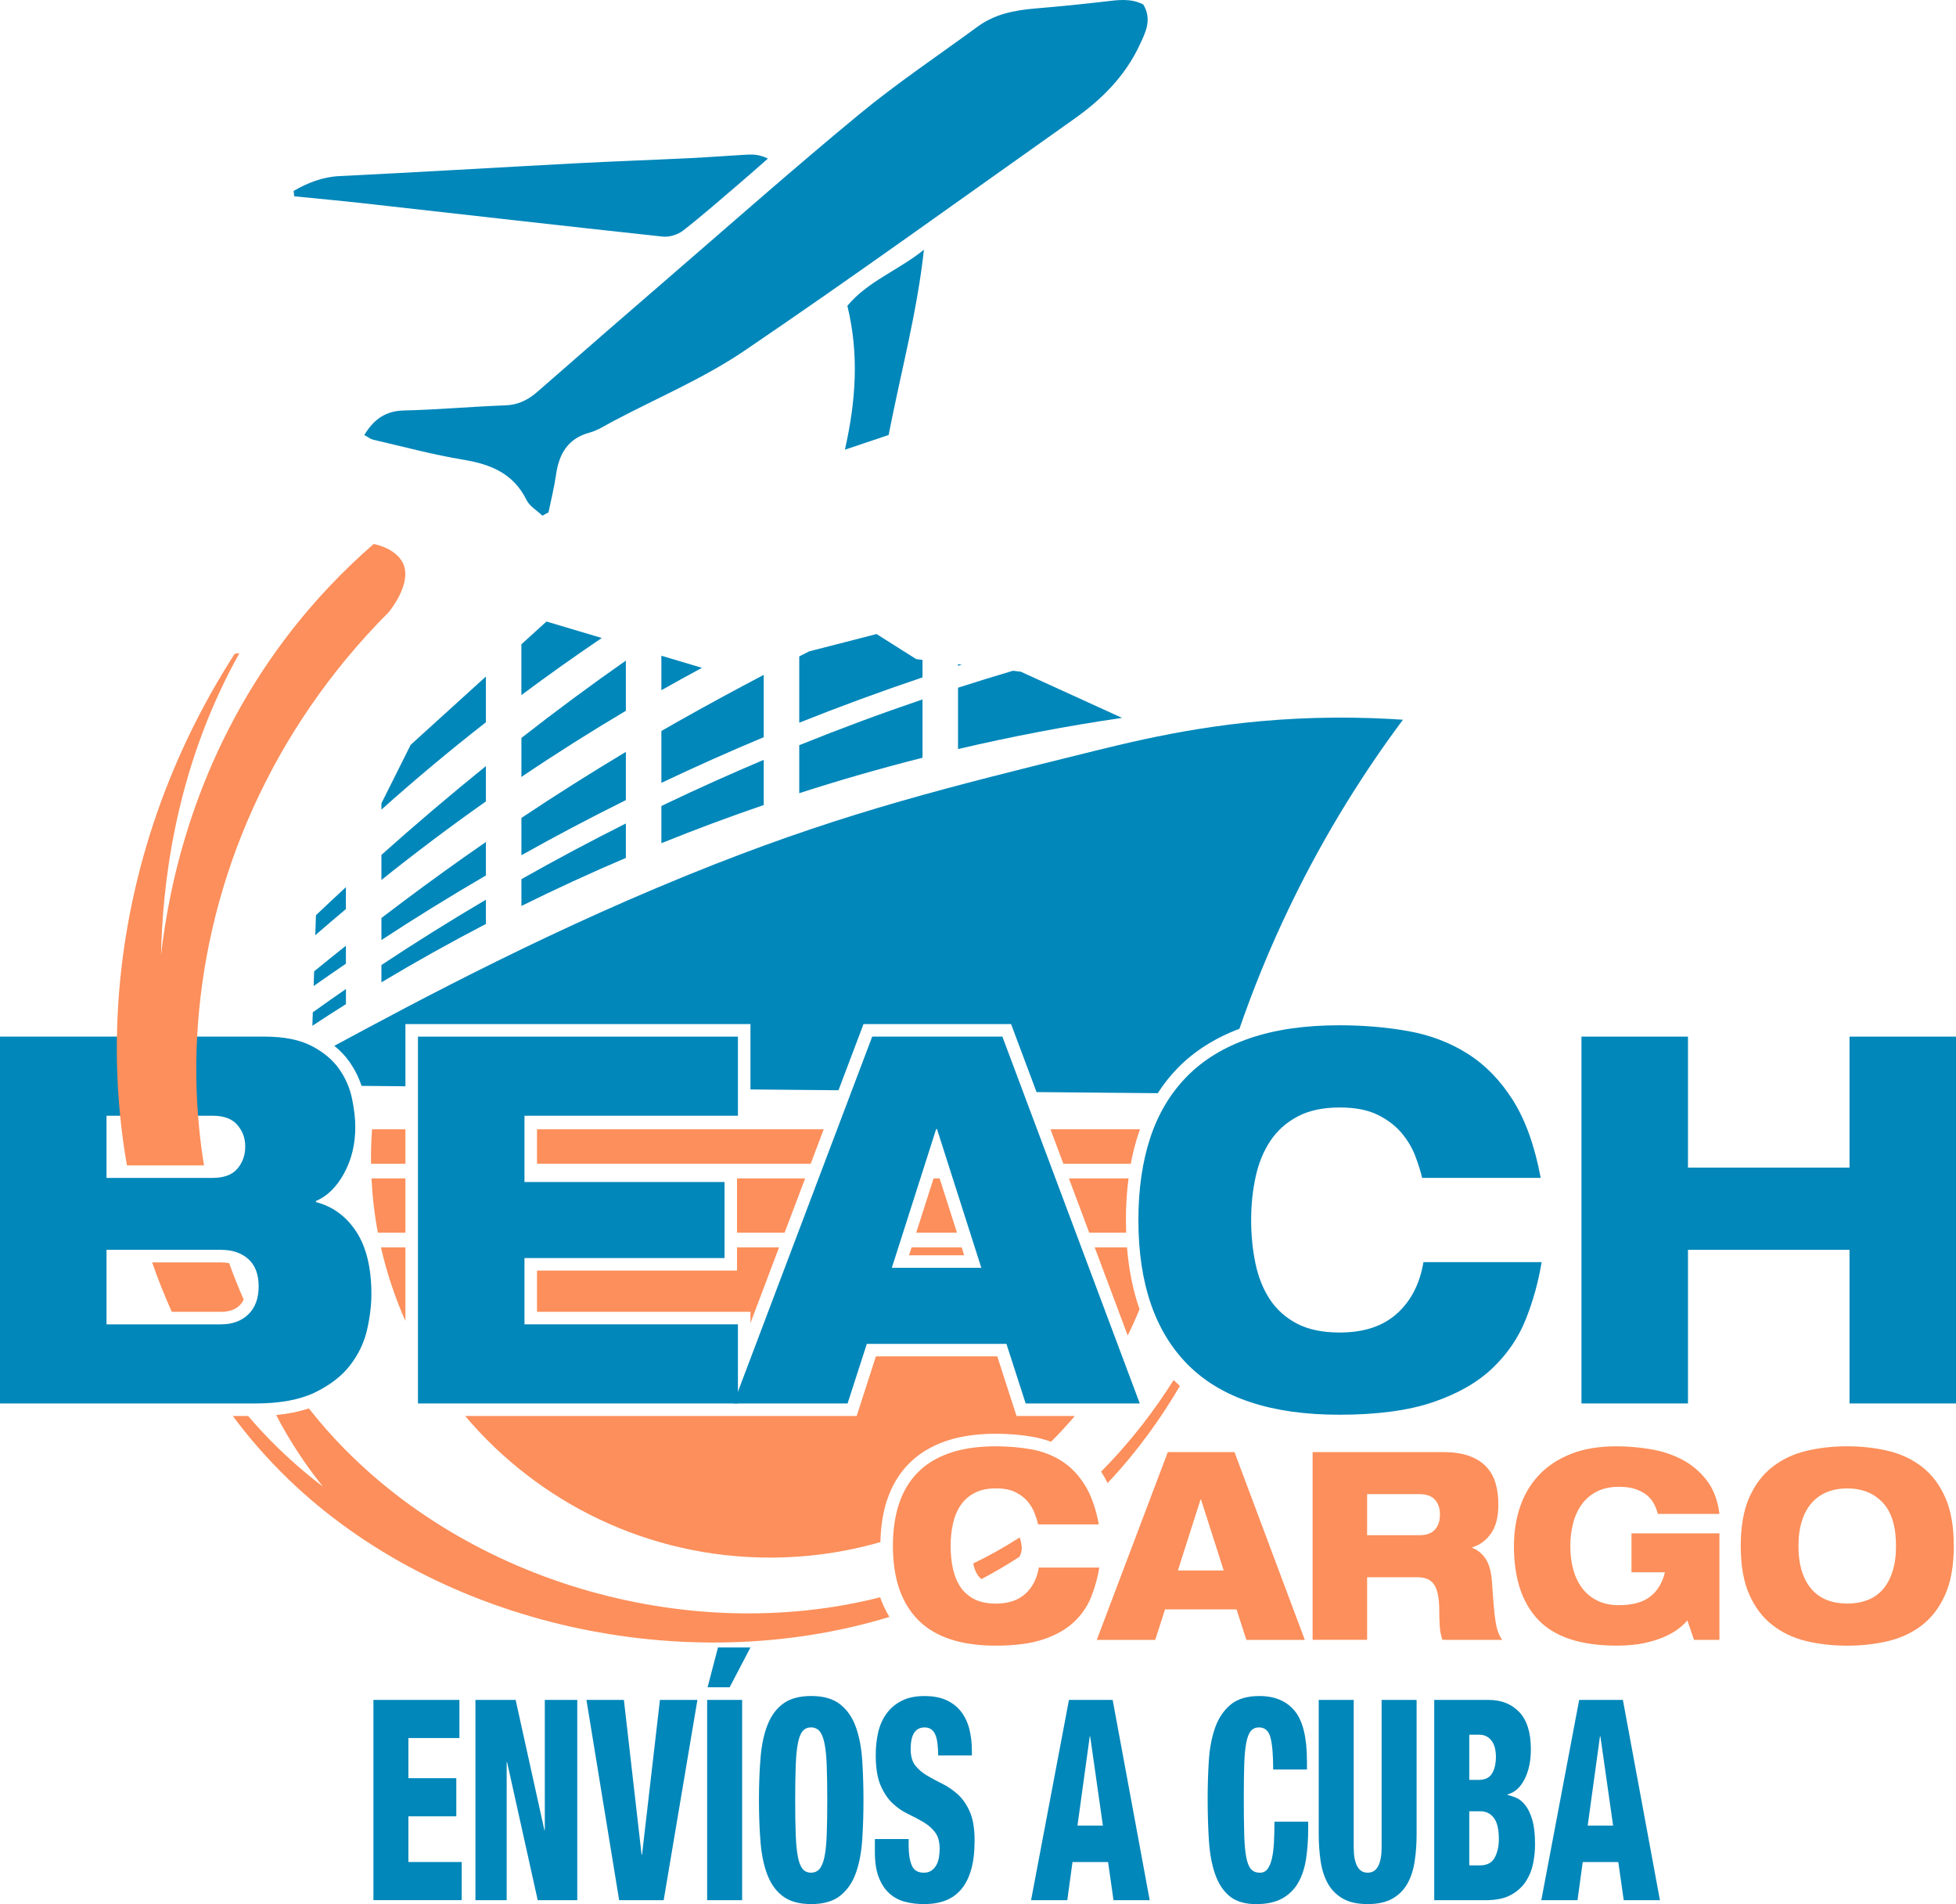 <svg viewBox="0 0 777.73 756.93" xmlns="http://www.w3.org/2000/svg" data-name="Capa 2" id="Capa_2">
  <defs>
    <style>
      .cls-1 {
        fill: #0287ba;
      }

      .cls-2 {
        fill: #fc8f5b;
      }
    </style>
  </defs>
  <g data-name="Capa 1" id="Capa_1-2">
    <g>
      <g>
        <g>
          <g>
            <path d="M454.6,1.8c-5.01-2.64-10.3-1.77-15.65-1.15-9.16,1.07-18.34,1.96-27.53,2.74-8.14.69-15.95,2.24-22.71,7.2-15.64,11.48-31.83,22.29-46.78,34.61-25.79,21.25-50.84,43.41-76.15,65.25-17.4,15.02-34.74,30.11-52.04,45.24-3.72,3.25-7.65,5.27-12.82,5.45-13.42.47-26.81,1.73-40.23,2.03-7.45.16-12.08,3.55-15.84,9.76,1.46.79,2.43,1.6,3.52,1.86,11.92,2.75,23.76,5.96,35.81,7.95,10.94,1.81,19.96,5.44,25.18,16.03,1.23,2.5,4.16,4.17,6.31,6.22.81-.44,1.61-.88,2.42-1.32,1-4.9,2.25-9.76,2.95-14.7,1.18-8.32,4.5-14.56,13.33-16.98,3.39-.93,6.48-3,9.65-4.67,17.42-9.2,35.82-16.94,52.03-27.93,44.21-29.99,87.5-61.33,131.13-92.17,10.88-7.69,20.12-16.93,25.87-29.15,2.38-5.06,5.13-10.28,1.55-16.27Z" class="cls-1"></path>
            <path d="M271.6,91.67c7.99-6.24,15.61-12.96,23.33-19.54,3.51-2.99,6.94-6.06,10.41-9.1-3.29-1.58-5.85-1.69-8.4-1.55-7.45.41-14.9,1.01-22.35,1.37-15.22.74-30.44,1.27-45.65,2.07-31.32,1.66-62.62,3.55-93.94,5.08-6.82.33-12.62,2.67-18.26,5.9.08.71.17,1.43.25,2.14,9.1.91,18.21,1.74,27.3,2.75,39.74,4.44,79.47,9,119.23,13.27,2.62.28,6-.77,8.09-2.4Z" class="cls-1"></path>
            <path d="M336.93,121.57c4.67,19.3,3.42,37.62-.98,57.19,5.69-1.91,11.11-3.73,17.38-5.84,4.84-24.86,11.31-48.74,14.04-73.65-10.1,8.18-22.5,12.63-30.44,22.3Z" class="cls-1"></path>
          </g>
          <g>
            <path d="M366.8,278.04c-16.5,5.6-32.85,11.67-49.01,18.19v19.08c16.18-5.22,32.54-9.92,49.01-14.09v-23.18Z" class="cls-1"></path>
            <path d="M303.67,302.06c-12.97,5.48-25.81,11.24-38.5,17.29-.74.35-1.47.71-2.2,1.07v14.77c13.42-5.42,27-10.48,40.7-15.17v-17.95Z" class="cls-1"></path>
            <path d="M303.67,268.27c-11.48,6.04-22.89,12.22-34.15,18.57-2.19,1.24-4.37,2.49-6.55,3.75v20.62c13.41-6.37,26.98-12.42,40.7-18.16v-24.78Z" class="cls-1"></path>
            <path d="M366.8,262.32l-2.49-.3c-5.26-3.32-10.52-6.65-15.78-9.97-8.93,2.29-17.86,4.59-26.79,6.88-1.31.67-2.63,1.33-3.95,2v26.36c16.16-6.45,32.51-12.46,49.01-18.01v-6.96Z" class="cls-1"></path>
            <path d="M262.97,260.67v13.71c5.35-3.03,10.73-5.99,16.14-8.9-5.38-1.6-10.76-3.2-16.14-4.81Z" class="cls-1"></path>
            <path d="M248.85,298.89c-14.04,8.41-27.9,17.17-41.53,26.26v14.82c13.67-7.65,27.52-14.96,41.53-21.9v-19.18Z" class="cls-1"></path>
            <path d="M248.85,327.35c-14.01,7.03-27.87,14.41-41.53,22.14v10.65c13.64-6.75,27.49-13.12,41.53-19.1v-13.69Z" class="cls-1"></path>
            <path d="M380.92,264.02v.65c.5-.16,1-.31,1.5-.47-.5-.06-1-.12-1.5-.18Z" class="cls-1"></path>
            <path d="M248.85,262.6c-14.11,9.88-27.95,20.14-41.53,30.74v15.51c13.58-9.17,27.44-17.93,41.53-26.29v-19.96Z" class="cls-1"></path>
            <path d="M193.19,304.55c-14.14,11.42-27.98,23.19-41.53,35.29v9.97c13.52-10.83,27.37-21.24,41.53-31.22v-14.04Z" class="cls-1"></path>
            <path d="M137.54,352.66c-4,3.69-7.97,7.42-11.92,11.16-.09,2.65-.17,5.3-.26,7.95,4.03-3.5,8.08-6.97,12.17-10.4v-8.71Z" class="cls-1"></path>
            <path d="M193.19,357.66c-14.07,8.29-27.93,16.95-41.53,25.96v6.88c13.57-8.13,27.42-15.86,41.53-23.2v-9.64Z" class="cls-1"></path>
            <path d="M193.19,334.72c-11.11,7.67-22.06,15.55-32.84,23.63-2.91,2.18-5.8,4.37-8.69,6.58v8.75c13.62-8.9,27.47-17.47,41.53-25.66v-13.3Z" class="cls-1"></path>
            <path d="M405.84,267.01c-1.02-.12-2.05-.25-3.07-.37-7.31,2.16-14.59,4.4-21.85,6.74v24.39c21.59-5.06,43.36-9.2,65.21-12.4-13.43-6.12-26.86-12.25-40.29-18.37Z" class="cls-1"></path>
            <path d="M217.28,247.07c-3.32,3.02-6.65,6.03-9.97,9.05v20.2c10.48-7.83,21.14-15.39,31.96-22.7-7.33-2.18-14.66-4.36-21.99-6.55Z" class="cls-1"></path>
            <path d="M193.19,268.94c-9.97,9.05-19.94,18.1-29.9,27.14-3.88,7.75-7.75,15.51-11.63,23.26v2.5c13.44-12.02,27.3-23.6,41.53-34.71v-18.19Z" class="cls-1"></path>
            <path d="M137.54,393.16c-4.42,3.05-8.81,6.14-13.17,9.26-.06,1.79-.12,3.57-.17,5.36,4.42-2.91,8.86-5.79,13.35-8.61v-6Z" class="cls-1"></path>
            <path d="M137.54,375.95c-4.24,3.36-8.45,6.76-12.64,10.18-.06,1.95-.13,3.89-.19,5.84,4.25-2.99,8.53-5.95,12.83-8.88v-7.14Z" class="cls-1"></path>
            <path d="M530.43,285.28c-40.17.29-70.9,7.2-95.52,13.29-57.76,14.3-96.96,23.92-150.35,44.85-63.53,24.92-117.98,54.19-151.63,72.32,2.32,1.87,4.31,3.95,5.92,6.23,2.14,3.03,3.77,6.27,4.91,9.69,5.81.05,11.63.11,17.44.16v-24.72h137.19v25.98c11.67.11,23.33.21,35,.32l9.95-26.3h58.68l10.12,27.03c16.06.15,32.13.3,48.19.44,2.34-3.62,4.99-6.99,7.97-10.04,6.52-6.67,14.77-11.89,24.51-15.57,5.26-15.24,11.86-31.69,20.17-48.92,14.5-30.05,30.48-54.66,44.85-73.93-6.42-.44-15.92-.91-27.41-.83Z" class="cls-1"></path>
          </g>
        </g>
        <path d="M0,412.08h105.16c7.71,0,13.94,1.22,18.68,3.68,4.74,2.45,8.39,5.48,10.94,9.09,2.55,3.61,4.27,7.53,5.16,11.74.89,4.22,1.33,8.04,1.33,11.44,0,6.81-1.48,12.94-4.45,18.38-2.97,5.45-6.7,9.12-11.21,11.03v.41c6.76,1.77,12.13,5.72,16.1,11.85,3.97,6.13,5.96,14.37,5.96,24.71,0,4.36-.56,9.06-1.69,14.09-1.13,5.04-3.35,9.74-6.67,14.09-3.32,4.36-8.01,8-14.06,10.93-6.05,2.93-13.94,4.39-23.67,4.39H0v-145.83ZM42.35,468.25h42.17c4.51,0,7.8-1.23,9.88-3.68,2.07-2.45,3.11-5.38,3.11-8.78s-1.04-6.13-3.11-8.58c-2.08-2.45-5.37-3.68-9.88-3.68h-42.17v24.71ZM87.9,526.46c4.51,0,8.12-1.33,10.85-3.98,2.73-2.65,4.09-6.36,4.09-11.13s-1.36-8.37-4.09-10.83c-2.73-2.45-6.35-3.68-10.85-3.68h-45.55v29.62h45.55Z" class="cls-1"></path>
        <path d="M166.19,412.08h127.22v31.45h-84.87v26.35h79.54v30.23h-79.54v26.35h84.87v31.45h-127.22v-145.83Z" class="cls-1"></path>
        <path d="M346.78,412.08h51.78l54.63,145.83h-45.37l-7.65-23.69h-55.51l-7.65,23.69h-45.37l55.16-145.83ZM372.58,448.85h-.36l-17.62,55.15h35.59l-17.62-55.15Z" class="cls-1"></path>
        <path d="M612.97,501.74c-1.31,7.9-3.41,15.49-6.32,22.77-2.91,7.29-7.33,13.75-13.26,19.4-5.93,5.65-13.79,10.14-23.58,13.48-9.79,3.33-22.21,5-37.28,5-26.93,0-46.97-6.6-60.14-19.81-13.17-13.21-19.75-32.4-19.75-57.6,0-12.25,1.57-23.15,4.72-32.68,3.14-9.53,7.98-17.63,14.5-24.3,6.52-6.67,14.83-11.74,24.91-15.22,10.08-3.47,22-5.21,35.76-5.21,9.73,0,18.92.79,27.58,2.35,8.66,1.57,16.49,4.56,23.49,8.99,7,4.43,12.99,10.59,17.97,18.48,4.98,7.9,8.66,18.18,11.03,30.84h-47.15c-.59-2.59-1.51-5.52-2.76-8.78-1.25-3.27-3.09-6.33-5.52-9.19-2.43-2.86-5.6-5.24-9.52-7.15-3.91-1.91-8.9-2.86-14.95-2.86-6.65,0-12.22,1.19-16.73,3.57-4.51,2.38-8.13,5.62-10.85,9.7-2.73,4.09-4.69,8.85-5.87,14.3-1.19,5.45-1.78,11.17-1.78,17.16s.56,11.71,1.69,17.16c1.13,5.45,3.02,10.21,5.69,14.3,2.67,4.08,6.26,7.32,10.77,9.7,4.51,2.38,10.2,3.57,17.08,3.57,9.61,0,17.2-2.52,22.78-7.56,5.57-5.04,9.07-11.85,10.5-20.42h46.97Z" class="cls-1"></path>
        <path d="M735.39,496.84h-64.23v61.07h-42.35v-145.83h42.35v52.08h64.23v-52.08h42.35v145.83h-42.35v-61.07Z" class="cls-1"></path>
        <g>
          <path d="M148.49,675.76h34.18v15.16h-20.28v15.94h19.04v15.16h-19.04v18.17h21.19v15.16h-35.1v-79.61Z" class="cls-1"></path>
          <path d="M189.05,675.76h15.98l11.42,51.73h.17v-51.73h12.91v79.61h-15.73l-12.17-54.85h-.17v54.85h-12.42v-79.61Z" class="cls-1"></path>
          <path d="M233.17,675.76h14.9l7.04,61.54h.17l7.12-61.54h14.9l-13.41,79.61h-17.71l-13-79.61Z" class="cls-1"></path>
          <path d="M281.17,675.76h13.91v79.61h-13.91v-79.61ZM285.48,654.91h12.91l-8.28,15.83h-8.77l4.14-15.83Z" class="cls-1"></path>
          <path d="M343.33,715.56c0,5.5-.17,10.76-.5,15.78s-1.17,9.42-2.52,13.21c-1.35,3.79-3.42,6.8-6.21,9.03-2.79,2.23-6.64,3.34-11.55,3.34-4.58,0-8.24-.97-10.97-2.9-2.73-1.93-4.83-4.7-6.29-8.31-1.46-3.6-2.41-7.95-2.86-13.04-.44-5.09-.66-10.8-.66-17.11s.22-12.02.66-17.11c.44-5.09,1.39-9.44,2.86-13.04,1.46-3.6,3.56-6.37,6.29-8.31,2.73-1.93,6.39-2.9,10.97-2.9,4.91,0,8.76,1.11,11.55,3.34,2.79,2.23,4.86,5.24,6.21,9.03,1.35,3.79,2.19,8.2,2.52,13.21s.5,10.28.5,15.78ZM316.18,715.56c0,5.5.07,10.09.21,13.77.14,3.68.43,6.63.87,8.86.44,2.23,1.08,3.83,1.9,4.79.83.97,1.93,1.45,3.31,1.45s2.5-.48,3.35-1.45c.85-.97,1.52-2.56,1.99-4.79.47-2.23.77-5.18.91-8.86.14-3.68.21-8.27.21-13.77s-.07-10-.21-13.71c-.14-3.72-.44-6.69-.91-8.92-.47-2.23-1.13-3.83-1.99-4.79-.86-.97-1.97-1.45-3.35-1.45s-2.48.48-3.31,1.45c-.83.97-1.46,2.56-1.9,4.79-.44,2.23-.73,5.2-.87,8.92-.14,3.72-.21,8.29-.21,13.71Z" class="cls-1"></path>
          <path d="M361.29,731.06v2.79c0,3.05.4,5.57,1.2,7.58.8,2.01,2.41,3.01,4.84,3.01,1.21,0,2.22-.28,3.02-.84.8-.56,1.45-1.28,1.95-2.17.5-.89.84-1.91,1.03-3.07.19-1.15.29-2.29.29-3.4,0-2.82-.62-5.03-1.86-6.63-1.24-1.6-2.81-2.96-4.72-4.07-1.9-1.12-3.95-2.19-6.13-3.23-2.18-1.04-4.22-2.47-6.13-4.29-1.9-1.82-3.48-4.22-4.72-7.19-1.24-2.97-1.86-6.95-1.86-11.93,0-3.19.33-6.2.99-9.03.66-2.82,1.77-5.3,3.31-7.41,1.54-2.12,3.54-3.81,6-5.07,2.45-1.26,5.48-1.89,9.06-1.89s6.41.56,8.81,1.67c2.4,1.11,4.35,2.66,5.84,4.63,1.49,1.97,2.57,4.27,3.23,6.91.66,2.64.99,5.48.99,8.53v1.89h-13.41c0-3.86-.39-6.65-1.16-8.36-.83-1.86-2.23-2.79-4.22-2.79-3.7,0-5.55,2.86-5.55,8.58,0,2.83.62,5.02,1.86,6.58,1.24,1.56,2.81,2.9,4.72,4.01,1.9,1.12,3.94,2.21,6.13,3.29,2.18,1.08,4.22,2.49,6.13,4.24,1.9,1.75,3.48,4.05,4.72,6.91,1.24,2.86,1.86,6.63,1.86,11.32s-.46,8.4-1.37,11.59c-.91,3.2-2.24,5.82-3.97,7.86-1.74,2.05-3.85,3.53-6.33,4.46-2.48.93-5.33,1.39-8.53,1.39-2.54,0-4.98-.3-7.33-.89-2.35-.6-4.42-1.67-6.21-3.23-1.79-1.56-3.23-3.68-4.3-6.36-1.08-2.68-1.61-6.09-1.61-10.26v-5.13h13.41Z" class="cls-1"></path>
          <path d="M425.03,675.76h17.38l14.73,79.61h-14.4l-2.15-15.16h-14.15l-2.07,15.16h-14.4l15.06-79.61ZM433.47,690.26h-.17l-4.88,35.45h10.1l-5.05-35.45Z" class="cls-1"></path>
          <path d="M506.23,703.41c0-5.8-.36-10.04-1.08-12.71-.72-2.68-2.23-4.01-4.55-4.01-1.38,0-2.47.48-3.27,1.45-.8.97-1.41,2.55-1.82,4.74-.41,2.19-.68,5.07-.79,8.64-.11,3.57-.17,7.95-.17,13.16,0,5.95.05,10.83.17,14.66.11,3.83.39,6.86.83,9.09.44,2.23,1.09,3.79,1.95,4.68.85.89,2,1.34,3.44,1.34,1.27,0,2.28-.48,3.02-1.45.74-.97,1.32-2.32,1.74-4.07.41-1.75.69-3.86.83-6.36.14-2.49.21-5.3.21-8.42h13.41v2.79c0,4.31-.28,8.29-.83,11.93-.55,3.64-1.59,6.8-3.1,9.48-1.52,2.68-3.63,4.78-6.33,6.3-2.7,1.52-6.21,2.29-10.51,2.29s-7.97-1.06-10.51-3.18c-2.54-2.12-4.46-5.05-5.75-8.81-1.3-3.75-2.11-8.18-2.44-13.27-.33-5.09-.5-10.65-.5-16.67,0-5.13.15-10.13.46-15,.3-4.87,1.12-9.21,2.44-13.04,1.32-3.83,3.36-6.91,6.13-9.25,2.76-2.34,6.59-3.51,11.5-3.51,6.13,0,10.82,1.97,14.07,5.91,3.26,3.94,4.88,10.59,4.88,19.96v3.35h-13.41Z" class="cls-1"></path>
          <path d="M563.26,729.05c0,3.94-.26,7.6-.79,10.98-.52,3.38-1.49,6.32-2.9,8.81-1.41,2.49-3.38,4.46-5.92,5.91-2.54,1.45-5.82,2.17-9.85,2.17s-7.31-.72-9.85-2.17-4.51-3.42-5.92-5.91c-1.41-2.49-2.37-5.42-2.9-8.81-.52-3.38-.79-7.04-.79-10.98v-53.29h13.91v58.76c0,3.12.46,5.56,1.37,7.3.91,1.75,2.3,2.62,4.18,2.62s3.27-.87,4.18-2.62c.91-1.74,1.37-4.18,1.37-7.3v-58.76h13.91v53.29Z" class="cls-1"></path>
          <path d="M570.29,675.76h21.6c5.08,0,9.15,1.62,12.21,4.85,3.06,3.23,4.59,8.16,4.59,14.77,0,4.68-.84,8.66-2.52,11.93-1.68,3.27-3.93,5.28-6.75,6.02v.22c1.1.22,2.29.61,3.56,1.17,1.27.56,2.45,1.54,3.56,2.96,1.1,1.41,2.01,3.34,2.73,5.8.72,2.45,1.08,5.72,1.08,9.81,0,2.38-.25,4.85-.75,7.41s-1.45,4.94-2.86,7.14c-1.41,2.19-3.38,4-5.92,5.41-2.54,1.41-5.88,2.12-10.02,2.12h-20.53v-79.61ZM584.2,707.54h3.81c2.48,0,4.23-.85,5.26-2.56,1.02-1.71,1.53-3.98,1.53-6.8,0-.97-.11-1.97-.33-3.01-.22-1.04-.59-1.97-1.12-2.79-.52-.82-1.21-1.49-2.07-2.01-.86-.52-1.92-.78-3.19-.78h-3.89v17.95ZM584.2,741.54h4.22c2.81,0,4.77-1.02,5.88-3.07,1.1-2.04,1.66-4.48,1.66-7.3,0-4.01-.68-6.87-2.03-8.58-1.35-1.71-3.1-2.56-5.26-2.56h-4.47v21.52Z" class="cls-1"></path>
          <path d="M627.9,675.76h17.38l14.73,79.61h-14.4l-2.15-15.16h-14.15l-2.07,15.16h-14.4l15.06-79.61ZM636.34,690.26h-.17l-4.88,35.45h10.1l-5.05-35.45Z" class="cls-1"></path>
        </g>
      </g>
      <g>
        <path d="M437.1,623.14c-.67,4.04-1.75,7.93-3.23,11.66-1.49,3.73-3.75,7.04-6.79,9.93-3.04,2.89-7.06,5.19-12.07,6.9-5.01,1.71-11.37,2.56-19.08,2.56-13.79,0-24.05-3.38-30.79-10.14-6.74-6.76-10.11-16.59-10.11-29.48,0-6.27.8-11.85,2.41-16.73,1.61-4.88,4.08-9.03,7.42-12.44,3.34-3.41,7.59-6.01,12.75-7.79,5.16-1.78,11.26-2.67,18.31-2.67,4.98,0,9.68.4,14.12,1.2,4.43.8,8.44,2.34,12.02,4.6,3.58,2.27,6.65,5.42,9.2,9.46,2.55,4.04,4.43,9.3,5.65,15.79h-24.14c-.3-1.32-.77-2.82-1.41-4.5s-1.58-3.24-2.82-4.7c-1.25-1.46-2.87-2.68-4.87-3.66-2-.98-4.55-1.46-7.65-1.46-3.4,0-6.25.61-8.56,1.83-2.31,1.22-4.16,2.87-5.56,4.97-1.4,2.09-2.4,4.53-3.01,7.32-.61,2.79-.91,5.72-.91,8.78s.29,6,.87,8.78c.58,2.79,1.55,5.23,2.91,7.32s3.2,3.75,5.51,4.97c2.31,1.22,5.22,1.83,8.74,1.83,4.92,0,8.8-1.29,11.66-3.87,2.85-2.58,4.65-6.06,5.37-10.46h24.05Z" class="cls-2"></path>
        <path d="M464.34,577.25h26.51l27.96,74.65h-23.23l-3.92-12.13h-28.42l-3.92,12.13h-23.23l28.24-74.65ZM477.54,596.07h-.18l-9.02,28.23h18.22l-9.02-28.23Z" class="cls-2"></path>
        <path d="M521.9,577.25h52.1c4.01,0,7.39.51,10.16,1.52,2.76,1.01,5.01,2.42,6.74,4.23,1.73,1.81,2.97,3.99,3.73,6.53.76,2.55,1.14,5.38,1.14,8.52,0,5.02-1,8.91-3.01,11.66-2,2.75-4.46,4.55-7.38,5.38v.21c2.06.77,3.81,2.18,5.24,4.23,1.43,2.06,2.29,5.11,2.6,9.15.24,3.7.47,6.8.68,9.3.21,2.51.46,4.65.73,6.43.27,1.78.62,3.24,1.05,4.39.42,1.15.97,2.18,1.64,3.08h-23.77c-.61-1.6-.97-3.41-1.09-5.44-.12-2.02-.18-3.9-.18-5.65,0-2.93-.2-5.3-.59-7.11-.4-1.81-.99-3.21-1.78-4.18-.79-.98-1.73-1.64-2.82-1.99-1.09-.35-2.31-.52-3.64-.52h-19.86v24.88h-21.68v-74.65ZM543.58,610.28h20.86c2.73,0,4.77-.73,6.1-2.2,1.34-1.46,2-3.48,2-6.06,0-2.44-.67-4.39-2-5.86-1.34-1.46-3.37-2.2-6.1-2.2h-20.86v16.31Z" class="cls-2"></path>
        <path d="M648.69,609.55h34.98v42.34h-10.11l-2.64-7.74c-.73.91-1.81,1.93-3.23,3.08-1.43,1.15-3.28,2.25-5.56,3.29s-5.01,1.92-8.2,2.61c-3.19.7-6.88,1.05-11.07,1.05-14.21,0-24.58-3.38-31.11-10.14-6.53-6.76-9.79-16.59-9.79-29.48,0-5.51.8-10.66,2.41-15.47,1.61-4.81,4.08-9.01,7.42-12.6,3.34-3.59,7.57-6.41,12.71-8.47,5.13-2.06,11.22-3.08,18.26-3.08,4.43,0,8.94.38,13.53,1.15,4.58.77,8.79,2.16,12.62,4.18,3.83,2.02,7.07,4.78,9.75,8.26,2.67,3.49,4.34,7.91,5.01,13.28h-24.5c-.37-1.46-.9-2.84-1.59-4.13-.7-1.29-1.66-2.42-2.87-3.4-1.22-.98-2.72-1.76-4.51-2.35-1.79-.59-3.96-.89-6.51-.89-3.34,0-6.22.61-8.65,1.83-2.43,1.22-4.43,2.89-6.01,5.02-1.58,2.13-2.75,4.64-3.51,7.53-.76,2.89-1.14,5.98-1.14,9.25s.38,6.32,1.14,9.15c.76,2.82,1.93,5.3,3.51,7.42,1.58,2.13,3.58,3.8,6.01,5.02,2.43,1.22,5.31,1.83,8.65,1.83,5.34,0,9.47-1.11,12.39-3.35,2.91-2.23,4.89-5.47,5.92-9.72h-13.3v-15.47Z" class="cls-2"></path>
        <path d="M692.14,614.57c0-7.74,1.12-14.15,3.37-19.24,2.25-5.09,5.31-9.15,9.2-12.18,3.89-3.03,8.38-5.16,13.48-6.38,5.1-1.22,10.53-1.83,16.3-1.83s11.13.61,16.26,1.83c5.13,1.22,9.64,3.35,13.53,6.38,3.89,3.03,6.95,7.09,9.2,12.18,2.25,5.09,3.37,11.5,3.37,19.24s-1.12,14.15-3.37,19.24c-2.25,5.09-5.31,9.15-9.2,12.18-3.89,3.03-8.4,5.16-13.53,6.38-5.13,1.22-10.55,1.83-16.26,1.83s-11.2-.61-16.3-1.83c-5.1-1.22-9.6-3.35-13.48-6.38-3.89-3.03-6.95-7.09-9.2-12.18-2.25-5.09-3.37-11.5-3.37-19.24ZM715.09,614.57c0,3.9.47,7.3,1.41,10.19.94,2.89,2.26,5.28,3.96,7.16,1.7,1.88,3.73,3.28,6.1,4.18,2.37.91,5.01,1.36,7.92,1.36s5.57-.45,7.97-1.36c2.4-.9,4.43-2.3,6.1-4.18,1.67-1.88,2.97-4.27,3.92-7.16.94-2.89,1.41-6.29,1.41-10.19,0-7.81-1.78-13.57-5.33-17.3-3.55-3.73-8.24-5.59-14.07-5.59-2.91,0-5.56.47-7.92,1.41-2.37.94-4.4,2.35-6.1,4.23-1.7,1.88-3.02,4.27-3.96,7.16-.94,2.89-1.41,6.26-1.41,10.09Z" class="cls-2"></path>
        <polygon points="293.05 468.44 293.05 490.03 311.97 490.03 320.14 468.44 293.05 468.44" class="cls-2"></polygon>
        <polygon points="327.52 448.92 213.52 448.92 213.52 462.62 322.34 462.62 327.52 448.92" class="cls-2"></polygon>
        <polygon points="293.05 505.09 213.52 505.09 213.52 521.47 298.39 521.47 298.39 525.93 309.77 495.85 293.05 495.85 293.05 505.09" class="cls-2"></polygon>
        <path d="M448.11,495.85h-12.85l13.13,35.05c1.69-3.42,3.25-6.91,4.7-10.46-2.59-7.39-4.25-15.6-4.98-24.58Z" class="cls-2"></path>
        <path d="M447.67,485c0-5.78.36-11.3,1.05-16.56h-23.72l8.09,21.6h14.68c-.06-1.66-.09-3.33-.09-5.04Z" class="cls-2"></path>
        <path d="M452.63,450.76c.21-.62.44-1.23.66-1.84h-35.61l5.13,13.71h26.8c.78-4.16,1.78-8.12,3.02-11.87Z" class="cls-2"></path>
        <polygon points="371.2 468.44 364.3 490.03 380.51 490.03 373.61 468.44 371.2 468.44" class="cls-2"></polygon>
        <polygon points="361.44 499.01 383.38 499.01 382.37 495.85 362.45 495.85 361.44 499.01" class="cls-2"></polygon>
        <path d="M352.72,596.28c1.84-5.58,4.73-10.42,8.59-14.37,3.87-3.96,8.81-6.99,14.69-9.02,5.66-1.95,12.37-2.94,19.93-2.94,5.25,0,10.29.43,15,1.28,2.42.44,4.74,1.08,6.95,1.91,3.31-3.28,6.48-6.7,9.49-10.26h-23.19l-7.65-23.69h-48.26l-7.65,23.69h-155.68c29.1,34.43,72.6,56.3,121.21,56.3,15.24,0,29.97-2.15,43.91-6.16.13-6.17,1.01-11.8,2.64-16.76Z" class="cls-2"></path>
        <path d="M161.2,468.44h-13.49c.36,7.34,1.21,14.55,2.54,21.6h10.95v-21.6Z" class="cls-2"></path>
        <path d="M161.2,448.92h-13.27c-.28,3.84-.43,7.72-.43,11.63,0,.69.02,1.38.03,2.08h13.67v-13.71Z" class="cls-2"></path>
        <path d="M161.2,525.1v-29.25h-9.73c2.31,10.15,5.58,19.94,9.73,29.25Z" class="cls-2"></path>
        <path d="M87.9,501.83h-27.41c2.32,6.69,4.93,13.25,7.81,19.65h19.6c3.19,0,5.6-.84,7.38-2.57.67-.65,1.2-1.41,1.61-2.3-2.09-4.74-4.01-9.56-5.76-14.46-.98-.21-2.05-.31-3.22-.31Z" class="cls-2"></path>
        <path d="M154.57,243.33c.8-.97,9.14-11.4,5.81-19.1-1.61-3.73-5.9-6.72-11.79-7.99-11.28,9.8-23.29,22-34.72,37.06-36.84,48.54-46.71,99.16-49.84,126.26.57-25.89,4.87-68.85,27.18-112.47,1.26-2.46,2.58-4.92,3.95-7.38-.62-.02-1.3.09-1.88.23-1.66,2.58-3.27,5.18-4.84,7.8-26.62,44.23-40.19,92.53-41.82,139.37-.49,13.99.09,27.84,1.69,41.42.59,4.95,1.31,9.87,2.17,14.75h30.64c-.8-4.88-1.44-9.79-1.93-14.75-1.35-13.62-1.51-27.49-.49-41.42,4.25-57.89,29.08-116.85,75.86-163.77Z" class="cls-2"></path>
        <path d="M466.66,548.59c-7.14,11.31-16.59,24.08-28.87,36.43.17.25.34.5.5.75.75,1.18,1.44,2.45,2.09,3.79,12.17-12.9,21.55-26.29,28.77-38.62-.86-.76-1.69-1.55-2.5-2.36Z" class="cls-2"></path>
        <path d="M349.95,634.97c-77.48,19.6-167.31-6.72-220.3-66.86-2.37-2.69-4.65-5.44-6.86-8.24-3.84,1.3-8.18,2.17-12.98,2.64.89,1.71,1.82,3.44,2.81,5.19,5.21,9.22,10.71,16.95,15.78,23.26-6.41-4.86-13.51-10.89-20.77-18.27-3.26-3.31-6.23-6.59-8.96-9.79h-6.11c6.69,8.96,14.07,17.38,22.13,25.15,60.42,58.27,157.97,79.47,238.95,54.71-1.47-2.4-2.7-5-3.7-7.78Z" class="cls-2"></path>
        <path d="M406.17,614.3c-.16-1.34-.47-2.41-.72-3.14-3.22,2.05-6.54,4.05-9.99,5.96-2.8,1.54-5.63,3.01-8.49,4.4,0,.05.02.1.03.15.36,1.76.95,3.26,1.74,4.46.41.63.91,1.14,1.52,1.59,5.16-2.73,10.2-5.68,15.1-8.87.77-1.46.9-2.66.9-3.39,0-.43-.04-.79-.08-1.16Z" class="cls-2"></path>
      </g>
    </g>
  </g>
</svg>